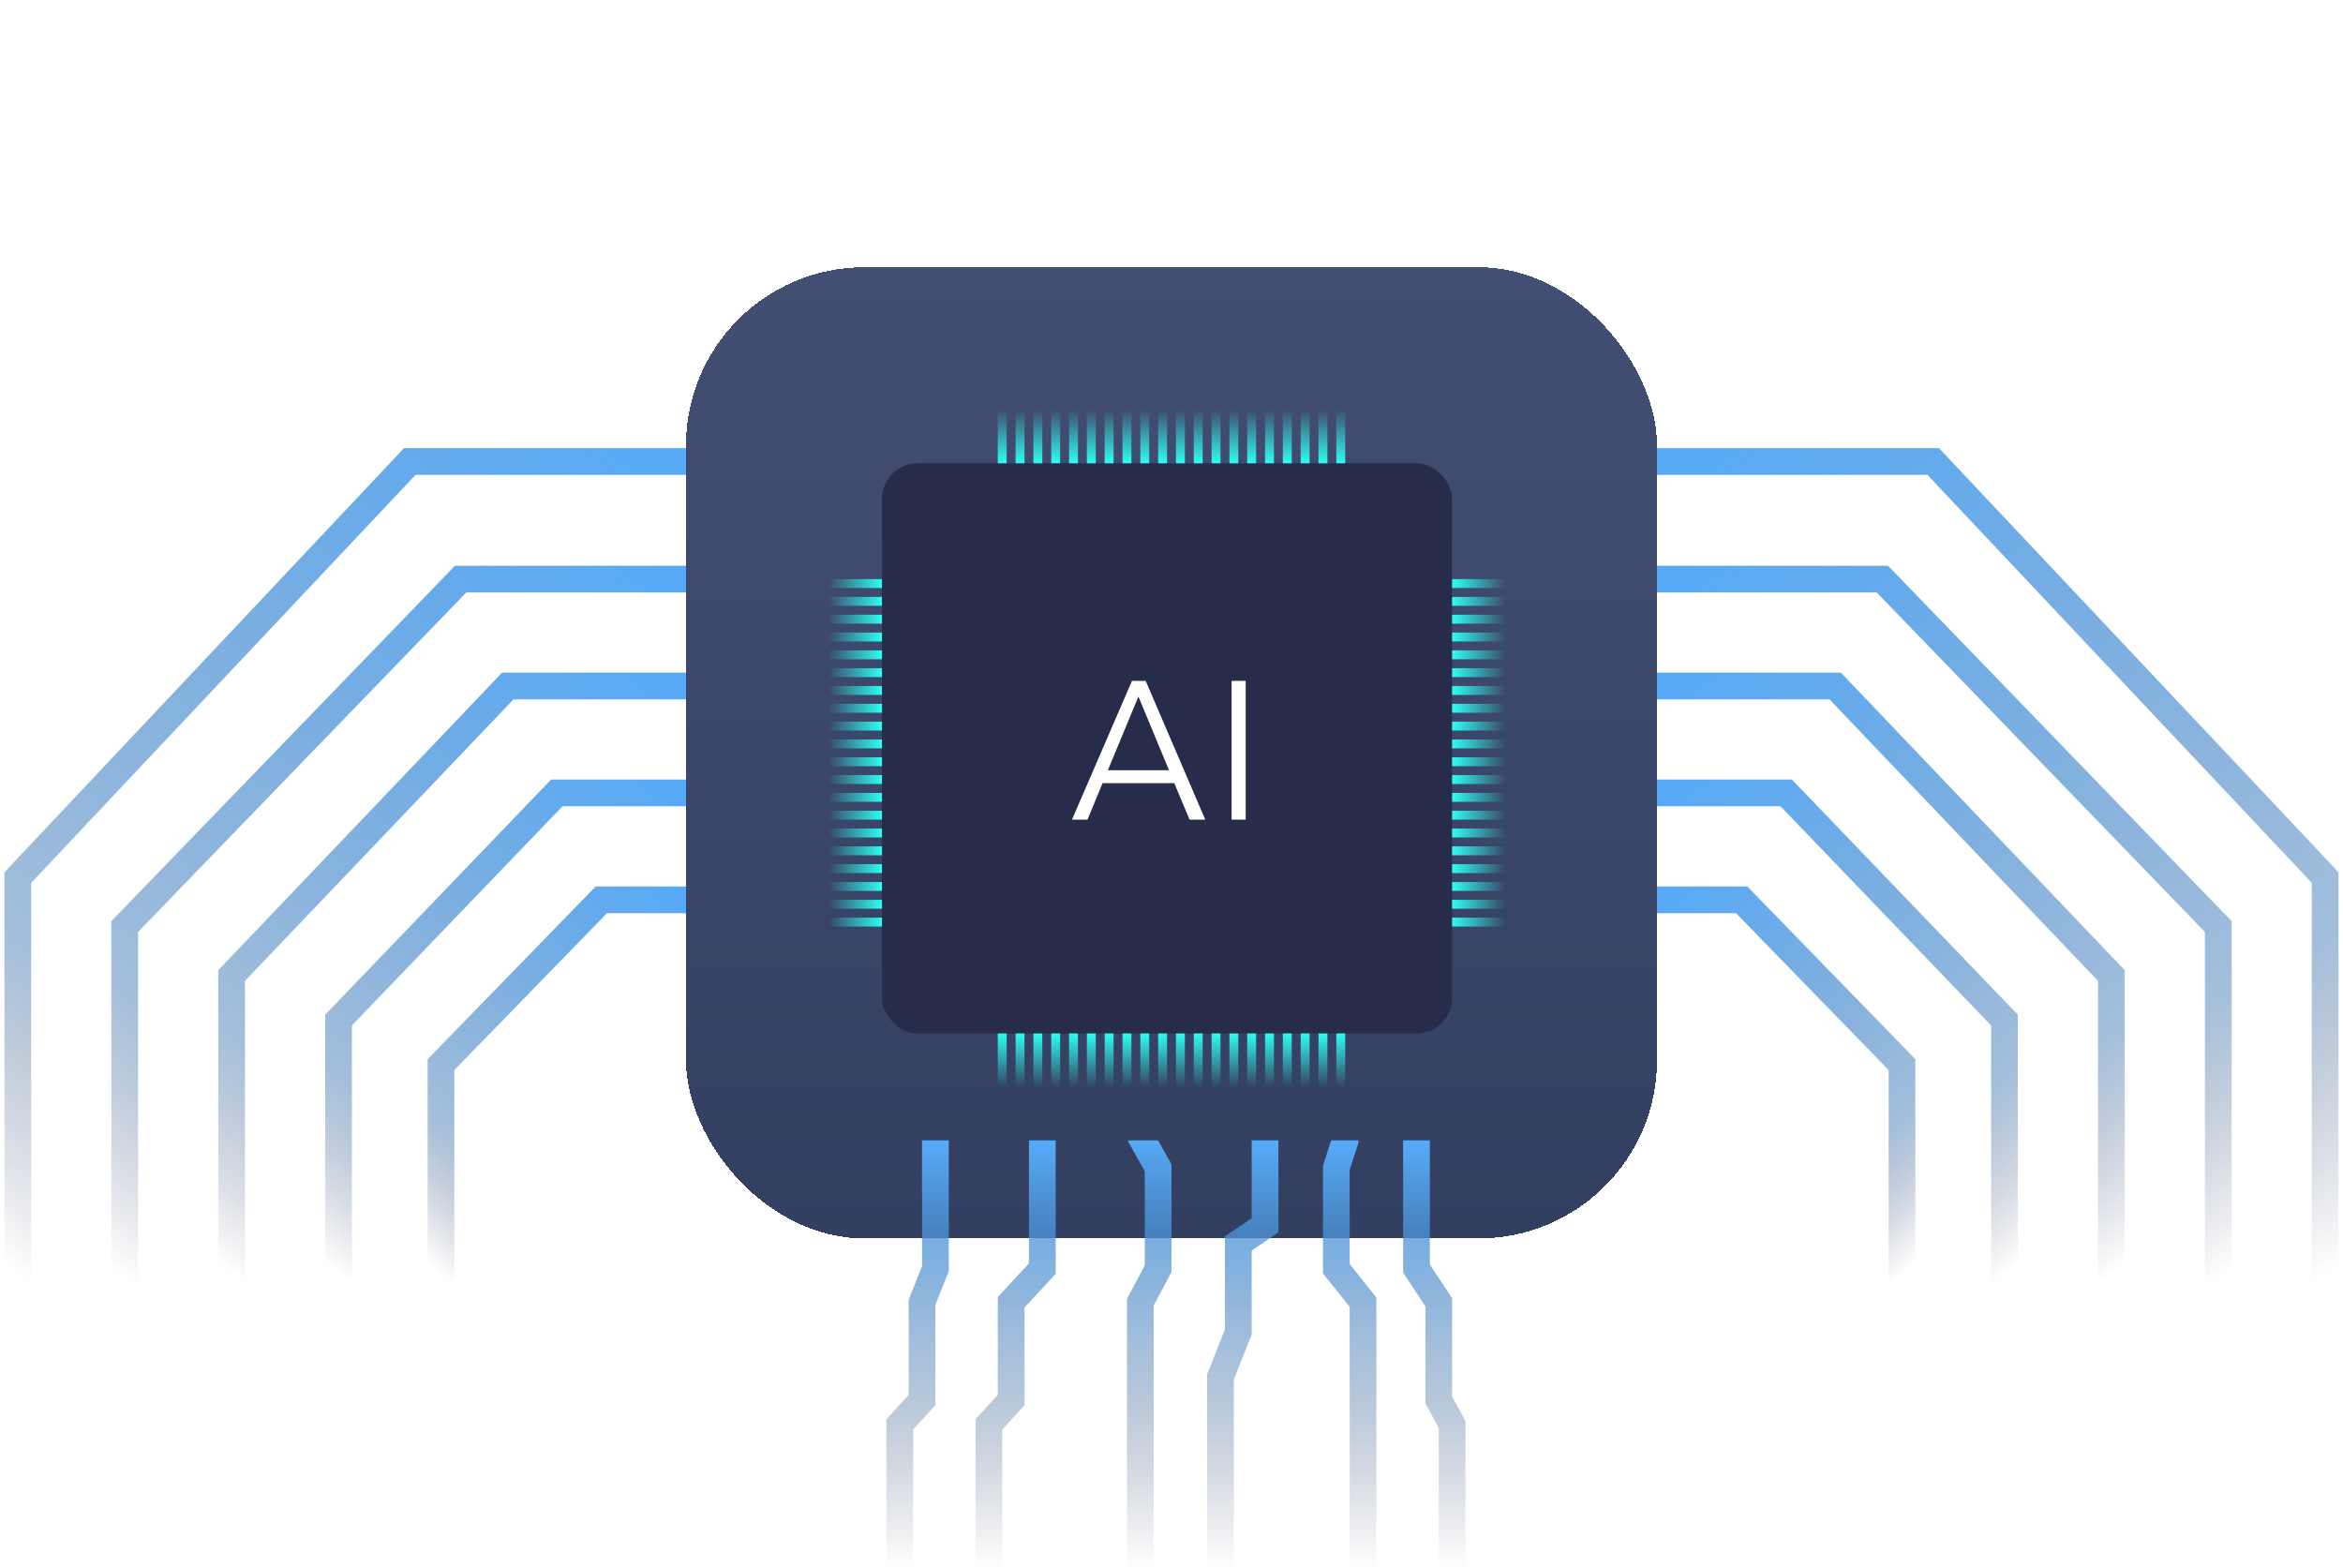 <?xml version="1.0" encoding="UTF-8"?> <svg xmlns="http://www.w3.org/2000/svg" width="263" height="176" viewBox="0 0 263 176" fill="none"> <path d="M186 101H195.5L213.5 119.5V143" stroke="url(#paint0_linear_1159_14537)" stroke-width="3" stroke-linecap="round"></path> <path d="M186 65H211.293L249 104V143.5" stroke="url(#paint1_linear_1159_14537)" stroke-width="3" stroke-linecap="round"></path> <path d="M186 51.799L217 51.799L261 98.5V143" stroke="url(#paint2_linear_1159_14537)" stroke-width="3" stroke-linecap="round"></path> <path d="M186 89H200.5L225 114.5V143" stroke="url(#paint3_linear_1159_14537)" stroke-width="3" stroke-linecap="round"></path> <path d="M186 77H206L237 109.5V143" stroke="url(#paint4_linear_1159_14537)" stroke-width="3" stroke-linecap="round"></path> <path d="M77 101H67.5L49.5 119.5V143" stroke="url(#paint5_linear_1159_14537)" stroke-width="3" stroke-linecap="round"></path> <path d="M77 65H51.707L14 104V143.5" stroke="url(#paint6_linear_1159_14537)" stroke-width="3" stroke-linecap="round"></path> <path d="M77 51.799L46 51.799L2 98.5V143" stroke="url(#paint7_linear_1159_14537)" stroke-width="3" stroke-linecap="round"></path> <path d="M77 89H62.5L38 114.5V143" stroke="url(#paint8_linear_1159_14537)" stroke-width="3" stroke-linecap="round"></path> <path d="M77 77H57L26 109.5V143" stroke="url(#paint9_linear_1159_14537)" stroke-width="3" stroke-linecap="round"></path> <g filter="url(#filter0_d_1159_14537)"> <rect x="77" y="20" width="109" height="109" rx="20" fill="url(#paint10_linear_1159_14537)" shape-rendering="crispEdges"></rect> <rect x="99" y="42" width="64" height="64" rx="4" fill="#262C49"></rect> <path d="M123.762 77.908L122.068 82H120.33L127.062 66.424H128.602L135.29 82H133.53L131.814 77.908H123.762ZM127.788 68.184L124.356 76.456H131.22L127.788 68.184ZM139.827 66.424V82H138.243V66.424H139.827Z" fill="white"></path> <rect x="163" y="55" width="6" height="1" fill="url(#paint11_linear_1159_14537)"></rect> <rect x="163" y="57" width="6" height="1" fill="url(#paint12_linear_1159_14537)"></rect> <rect x="163" y="59" width="6" height="1" fill="url(#paint13_linear_1159_14537)"></rect> <rect x="163" y="61" width="6" height="1" fill="url(#paint14_linear_1159_14537)"></rect> <rect x="163" y="63" width="6" height="1" fill="url(#paint15_linear_1159_14537)"></rect> <rect x="163" y="65" width="6" height="1" fill="url(#paint16_linear_1159_14537)"></rect> <rect x="163" y="67" width="6" height="1" fill="url(#paint17_linear_1159_14537)"></rect> <rect x="163" y="69" width="6" height="1" fill="url(#paint18_linear_1159_14537)"></rect> <rect x="163" y="71" width="6" height="1" fill="url(#paint19_linear_1159_14537)"></rect> <rect x="163" y="73" width="6" height="1" fill="url(#paint20_linear_1159_14537)"></rect> <rect x="163" y="75" width="6" height="1" fill="url(#paint21_linear_1159_14537)"></rect> <rect x="163" y="77" width="6" height="1" fill="url(#paint22_linear_1159_14537)"></rect> <rect x="163" y="79" width="6" height="1" fill="url(#paint23_linear_1159_14537)"></rect> <rect x="163" y="81" width="6" height="1" fill="url(#paint24_linear_1159_14537)"></rect> <rect x="163" y="83" width="6" height="1" fill="url(#paint25_linear_1159_14537)"></rect> <rect x="163" y="85" width="6" height="1" fill="url(#paint26_linear_1159_14537)"></rect> <rect x="163" y="87" width="6" height="1" fill="url(#paint27_linear_1159_14537)"></rect> <rect x="163" y="89" width="6" height="1" fill="url(#paint28_linear_1159_14537)"></rect> <rect x="163" y="91" width="6" height="1" fill="url(#paint29_linear_1159_14537)"></rect> <rect x="163" y="93" width="6" height="1" fill="url(#paint30_linear_1159_14537)"></rect> <rect width="6" height="1" transform="matrix(-1 0 0 1 99 55)" fill="url(#paint31_linear_1159_14537)"></rect> <rect width="6" height="1" transform="matrix(-1 0 0 1 99 57)" fill="url(#paint32_linear_1159_14537)"></rect> <rect width="6" height="1" transform="matrix(-1 0 0 1 99 59)" fill="url(#paint33_linear_1159_14537)"></rect> <rect width="6" height="1" transform="matrix(-1 0 0 1 99 61)" fill="url(#paint34_linear_1159_14537)"></rect> <rect width="6" height="1" transform="matrix(-1 0 0 1 99 63)" fill="url(#paint35_linear_1159_14537)"></rect> <rect width="6" height="1" transform="matrix(-1 0 0 1 99 65)" fill="url(#paint36_linear_1159_14537)"></rect> <rect width="6" height="1" transform="matrix(-1 0 0 1 99 67)" fill="url(#paint37_linear_1159_14537)"></rect> <rect width="6" height="1" transform="matrix(-1 0 0 1 99 69)" fill="url(#paint38_linear_1159_14537)"></rect> <rect width="6" height="1" transform="matrix(-1 0 0 1 99 71)" fill="url(#paint39_linear_1159_14537)"></rect> <rect width="6" height="1" transform="matrix(-1 0 0 1 99 73)" fill="url(#paint40_linear_1159_14537)"></rect> <rect width="6" height="1" transform="matrix(-1 0 0 1 99 75)" fill="url(#paint41_linear_1159_14537)"></rect> <rect width="6" height="1" transform="matrix(-1 0 0 1 99 77)" fill="url(#paint42_linear_1159_14537)"></rect> <rect width="6" height="1" transform="matrix(-1 0 0 1 99 79)" fill="url(#paint43_linear_1159_14537)"></rect> <rect width="6" height="1" transform="matrix(-1 0 0 1 99 81)" fill="url(#paint44_linear_1159_14537)"></rect> <rect width="6" height="1" transform="matrix(-1 0 0 1 99 83)" fill="url(#paint45_linear_1159_14537)"></rect> <rect width="6" height="1" transform="matrix(-1 0 0 1 99 85)" fill="url(#paint46_linear_1159_14537)"></rect> <rect width="6" height="1" transform="matrix(-1 0 0 1 99 87)" fill="url(#paint47_linear_1159_14537)"></rect> <rect width="6" height="1" transform="matrix(-1 0 0 1 99 89)" fill="url(#paint48_linear_1159_14537)"></rect> <rect width="6" height="1" transform="matrix(-1 0 0 1 99 91)" fill="url(#paint49_linear_1159_14537)"></rect> <rect width="6" height="1" transform="matrix(-1 0 0 1 99 93)" fill="url(#paint50_linear_1159_14537)"></rect> <rect x="112" y="42" width="6" height="1" transform="rotate(-90 112 42)" fill="url(#paint51_linear_1159_14537)"></rect> <rect x="114" y="42" width="6" height="1" transform="rotate(-90 114 42)" fill="url(#paint52_linear_1159_14537)"></rect> <rect x="116" y="42" width="6" height="1" transform="rotate(-90 116 42)" fill="url(#paint53_linear_1159_14537)"></rect> <rect x="118" y="42" width="6" height="1" transform="rotate(-90 118 42)" fill="url(#paint54_linear_1159_14537)"></rect> <rect x="120" y="42" width="6" height="1" transform="rotate(-90 120 42)" fill="url(#paint55_linear_1159_14537)"></rect> <rect x="122" y="42" width="6" height="1" transform="rotate(-90 122 42)" fill="url(#paint56_linear_1159_14537)"></rect> <rect x="124" y="42" width="6" height="1" transform="rotate(-90 124 42)" fill="url(#paint57_linear_1159_14537)"></rect> <rect x="126" y="42" width="6" height="1" transform="rotate(-90 126 42)" fill="url(#paint58_linear_1159_14537)"></rect> <rect x="128" y="42" width="6" height="1" transform="rotate(-90 128 42)" fill="url(#paint59_linear_1159_14537)"></rect> <rect x="130" y="42" width="6" height="1" transform="rotate(-90 130 42)" fill="url(#paint60_linear_1159_14537)"></rect> <rect x="132" y="42" width="6" height="1" transform="rotate(-90 132 42)" fill="url(#paint61_linear_1159_14537)"></rect> <rect x="134" y="42" width="6" height="1" transform="rotate(-90 134 42)" fill="url(#paint62_linear_1159_14537)"></rect> <rect x="136" y="42" width="6" height="1" transform="rotate(-90 136 42)" fill="url(#paint63_linear_1159_14537)"></rect> <rect x="138" y="42" width="6" height="1" transform="rotate(-90 138 42)" fill="url(#paint64_linear_1159_14537)"></rect> <rect x="140" y="42" width="6" height="1" transform="rotate(-90 140 42)" fill="url(#paint65_linear_1159_14537)"></rect> <rect x="142" y="42" width="6" height="1" transform="rotate(-90 142 42)" fill="url(#paint66_linear_1159_14537)"></rect> <rect x="144" y="42" width="6" height="1" transform="rotate(-90 144 42)" fill="url(#paint67_linear_1159_14537)"></rect> <rect x="146" y="42" width="6" height="1" transform="rotate(-90 146 42)" fill="url(#paint68_linear_1159_14537)"></rect> <rect x="148" y="42" width="6" height="1" transform="rotate(-90 148 42)" fill="url(#paint69_linear_1159_14537)"></rect> <rect x="150" y="42" width="6" height="1" transform="rotate(-90 150 42)" fill="url(#paint70_linear_1159_14537)"></rect> <rect width="6" height="1" transform="matrix(-4.37114e-08 1 1 4.37114e-08 112 106)" fill="url(#paint71_linear_1159_14537)"></rect> <rect width="6" height="1" transform="matrix(-4.37114e-08 1 1 4.37114e-08 114 106)" fill="url(#paint72_linear_1159_14537)"></rect> <rect width="6" height="1" transform="matrix(-4.37114e-08 1 1 4.37114e-08 116 106)" fill="url(#paint73_linear_1159_14537)"></rect> <rect width="6" height="1" transform="matrix(-4.37114e-08 1 1 4.37114e-08 118 106)" fill="url(#paint74_linear_1159_14537)"></rect> <rect width="6" height="1" transform="matrix(-4.37114e-08 1 1 4.37114e-08 120 106)" fill="url(#paint75_linear_1159_14537)"></rect> <rect width="6" height="1" transform="matrix(-4.37114e-08 1 1 4.37114e-08 122 106)" fill="url(#paint76_linear_1159_14537)"></rect> <rect width="6" height="1" transform="matrix(-4.37114e-08 1 1 4.37114e-08 124 106)" fill="url(#paint77_linear_1159_14537)"></rect> <rect width="6" height="1" transform="matrix(-4.37114e-08 1 1 4.37114e-08 126 106)" fill="url(#paint78_linear_1159_14537)"></rect> <rect width="6" height="1" transform="matrix(-4.37114e-08 1 1 4.37114e-08 128 106)" fill="url(#paint79_linear_1159_14537)"></rect> <rect width="6" height="1" transform="matrix(-4.37114e-08 1 1 4.37114e-08 130 106)" fill="url(#paint80_linear_1159_14537)"></rect> <rect width="6" height="1" transform="matrix(-4.37114e-08 1 1 4.37114e-08 132 106)" fill="url(#paint81_linear_1159_14537)"></rect> <rect width="6" height="1" transform="matrix(-4.37114e-08 1 1 4.37114e-08 134 106)" fill="url(#paint82_linear_1159_14537)"></rect> <rect width="6" height="1" transform="matrix(-4.37114e-08 1 1 4.37114e-08 136 106)" fill="url(#paint83_linear_1159_14537)"></rect> <rect width="6" height="1" transform="matrix(-4.37114e-08 1 1 4.37114e-08 138 106)" fill="url(#paint84_linear_1159_14537)"></rect> <rect width="6" height="1" transform="matrix(-4.37114e-08 1 1 4.37114e-08 140 106)" fill="url(#paint85_linear_1159_14537)"></rect> <rect width="6" height="1" transform="matrix(-4.37114e-08 1 1 4.37114e-08 142 106)" fill="url(#paint86_linear_1159_14537)"></rect> <rect width="6" height="1" transform="matrix(-4.37114e-08 1 1 4.37114e-08 144 106)" fill="url(#paint87_linear_1159_14537)"></rect> <rect width="6" height="1" transform="matrix(-4.37114e-08 1 1 4.37114e-08 146 106)" fill="url(#paint88_linear_1159_14537)"></rect> <rect width="6" height="1" transform="matrix(-4.37114e-08 1 1 4.37114e-08 148 106)" fill="url(#paint89_linear_1159_14537)"></rect> <rect width="6" height="1" transform="matrix(-4.37114e-08 1 1 4.37114e-08 150 106)" fill="url(#paint90_linear_1159_14537)"></rect> </g> <g clip-path="url(#clip0_1159_14537)"> <path d="M117 128V142.4L113.5 146.171V157.143L111 159.886V176" stroke="url(#paint91_linear_1159_14537)" stroke-width="3" stroke-linecap="round"></path> <path d="M105 128V142.4L103.5 146.171V157.143L101 159.886V176" stroke="url(#paint92_linear_1159_14537)" stroke-width="3" stroke-linecap="round"></path> <path d="M159 128V142.4L161.5 146.171V157.143L163 159.886V176" stroke="url(#paint93_linear_1159_14537)" stroke-width="3" stroke-linecap="round"></path> <path d="M128.002 127.5L130.001 131.086V142.4L128.001 146.171V176" stroke="url(#paint94_linear_1159_14537)" stroke-width="3" stroke-linecap="round"></path> <path d="M151 128L150 131.086V142.4L153 146.171V176" stroke="url(#paint95_linear_1159_14537)" stroke-width="3" stroke-linecap="round"></path> <path d="M142 128V137.532L139 139.574V149.5L137 154.553V176" stroke="url(#paint96_linear_1159_14537)" stroke-width="3" stroke-linecap="round"></path> </g> <defs> <filter id="filter0_d_1159_14537" x="47" y="0" width="169" height="169" filterUnits="userSpaceOnUse" color-interpolation-filters="sRGB"> <feFlood flood-opacity="0" result="BackgroundImageFix"></feFlood> <feColorMatrix in="SourceAlpha" type="matrix" values="0 0 0 0 0 0 0 0 0 0 0 0 0 0 0 0 0 0 127 0" result="hardAlpha"></feColorMatrix> <feOffset dy="10"></feOffset> <feGaussianBlur stdDeviation="15"></feGaussianBlur> <feComposite in2="hardAlpha" operator="out"></feComposite> <feColorMatrix type="matrix" values="0 0 0 0 0 0 0 0 0 0 0 0 0 0 0 0 0 0 0.2 0"></feColorMatrix> <feBlend mode="normal" in2="BackgroundImageFix" result="effect1_dropShadow_1159_14537"></feBlend> <feBlend mode="normal" in="SourceGraphic" in2="effect1_dropShadow_1159_14537" result="shape"></feBlend> </filter> <linearGradient id="paint0_linear_1159_14537" x1="186" y1="101" x2="218.767" y2="138.383" gradientUnits="userSpaceOnUse"> <stop stop-color="#56AAF7"></stop> <stop offset="0.74" stop-color="#447CB7" stop-opacity="0.49"></stop> <stop offset="1" stop-color="#242C48" stop-opacity="0"></stop> </linearGradient> <linearGradient id="paint1_linear_1159_14537" x1="186" y1="65" x2="244.459" y2="146.747" gradientUnits="userSpaceOnUse"> <stop stop-color="#56AAF7"></stop> <stop offset="0.74" stop-color="#447CB7" stop-opacity="0.49"></stop> <stop offset="1" stop-color="#242C48" stop-opacity="0"></stop> </linearGradient> <linearGradient id="paint2_linear_1159_14537" x1="186" y1="51.799" x2="253.366" y2="148.327" gradientUnits="userSpaceOnUse"> <stop stop-color="#56AAF7"></stop> <stop offset="0.74" stop-color="#447CB7" stop-opacity="0.49"></stop> <stop offset="1" stop-color="#242C48" stop-opacity="0"></stop> </linearGradient> <linearGradient id="paint3_linear_1159_14537" x1="186" y1="89" x2="227.398" y2="141.095" gradientUnits="userSpaceOnUse"> <stop stop-color="#56AAF7"></stop> <stop offset="0.74" stop-color="#447CB7" stop-opacity="0.49"></stop> <stop offset="1" stop-color="#242C48" stop-opacity="0"></stop> </linearGradient> <linearGradient id="paint4_linear_1159_14537" x1="186" y1="77" x2="235.724" y2="143.948" gradientUnits="userSpaceOnUse"> <stop stop-color="#56AAF7"></stop> <stop offset="0.74" stop-color="#447CB7" stop-opacity="0.49"></stop> <stop offset="1" stop-color="#242C48" stop-opacity="0"></stop> </linearGradient> <linearGradient id="paint5_linear_1159_14537" x1="77" y1="101" x2="44.233" y2="138.383" gradientUnits="userSpaceOnUse"> <stop stop-color="#56AAF7"></stop> <stop offset="0.74" stop-color="#447CB7" stop-opacity="0.49"></stop> <stop offset="1" stop-color="#242C48" stop-opacity="0"></stop> </linearGradient> <linearGradient id="paint6_linear_1159_14537" x1="77" y1="65" x2="18.541" y2="146.747" gradientUnits="userSpaceOnUse"> <stop stop-color="#56AAF7"></stop> <stop offset="0.74" stop-color="#447CB7" stop-opacity="0.49"></stop> <stop offset="1" stop-color="#242C48" stop-opacity="0"></stop> </linearGradient> <linearGradient id="paint7_linear_1159_14537" x1="77" y1="51.799" x2="9.634" y2="148.327" gradientUnits="userSpaceOnUse"> <stop stop-color="#56AAF7"></stop> <stop offset="0.74" stop-color="#447CB7" stop-opacity="0.49"></stop> <stop offset="1" stop-color="#242C48" stop-opacity="0"></stop> </linearGradient> <linearGradient id="paint8_linear_1159_14537" x1="77" y1="89" x2="35.602" y2="141.095" gradientUnits="userSpaceOnUse"> <stop stop-color="#56AAF7"></stop> <stop offset="0.74" stop-color="#447CB7" stop-opacity="0.49"></stop> <stop offset="1" stop-color="#242C48" stop-opacity="0"></stop> </linearGradient> <linearGradient id="paint9_linear_1159_14537" x1="77" y1="77" x2="27.276" y2="143.948" gradientUnits="userSpaceOnUse"> <stop stop-color="#56AAF7"></stop> <stop offset="0.74" stop-color="#447CB7" stop-opacity="0.49"></stop> <stop offset="1" stop-color="#242C48" stop-opacity="0"></stop> </linearGradient> <linearGradient id="paint10_linear_1159_14537" x1="131.5" y1="20" x2="131.5" y2="129" gradientUnits="userSpaceOnUse"> <stop stop-color="#424F73"></stop> <stop offset="1" stop-color="#323F61"></stop> </linearGradient> <linearGradient id="paint11_linear_1159_14537" x1="163" y1="55.5" x2="169" y2="55.5" gradientUnits="userSpaceOnUse"> <stop stop-color="#2EFDF1"></stop> <stop offset="1" stop-color="#2EFDF1" stop-opacity="0"></stop> </linearGradient> <linearGradient id="paint12_linear_1159_14537" x1="163" y1="57.5" x2="169" y2="57.5" gradientUnits="userSpaceOnUse"> <stop stop-color="#2EFDF1"></stop> <stop offset="1" stop-color="#2EFDF1" stop-opacity="0"></stop> </linearGradient> <linearGradient id="paint13_linear_1159_14537" x1="163" y1="59.5" x2="169" y2="59.5" gradientUnits="userSpaceOnUse"> <stop stop-color="#2EFDF1"></stop> <stop offset="1" stop-color="#2EFDF1" stop-opacity="0"></stop> </linearGradient> <linearGradient id="paint14_linear_1159_14537" x1="163" y1="61.5" x2="169" y2="61.5" gradientUnits="userSpaceOnUse"> <stop stop-color="#2EFDF1"></stop> <stop offset="1" stop-color="#2EFDF1" stop-opacity="0"></stop> </linearGradient> <linearGradient id="paint15_linear_1159_14537" x1="163" y1="63.5" x2="169" y2="63.5" gradientUnits="userSpaceOnUse"> <stop stop-color="#2EFDF1"></stop> <stop offset="1" stop-color="#2EFDF1" stop-opacity="0"></stop> </linearGradient> <linearGradient id="paint16_linear_1159_14537" x1="163" y1="65.5" x2="169" y2="65.5" gradientUnits="userSpaceOnUse"> <stop stop-color="#2EFDF1"></stop> <stop offset="1" stop-color="#2EFDF1" stop-opacity="0"></stop> </linearGradient> <linearGradient id="paint17_linear_1159_14537" x1="163" y1="67.5" x2="169" y2="67.5" gradientUnits="userSpaceOnUse"> <stop stop-color="#2EFDF1"></stop> <stop offset="1" stop-color="#2EFDF1" stop-opacity="0"></stop> </linearGradient> <linearGradient id="paint18_linear_1159_14537" x1="163" y1="69.5" x2="169" y2="69.5" gradientUnits="userSpaceOnUse"> <stop stop-color="#2EFDF1"></stop> <stop offset="1" stop-color="#2EFDF1" stop-opacity="0"></stop> </linearGradient> <linearGradient id="paint19_linear_1159_14537" x1="163" y1="71.5" x2="169" y2="71.5" gradientUnits="userSpaceOnUse"> <stop stop-color="#2EFDF1"></stop> <stop offset="1" stop-color="#2EFDF1" stop-opacity="0"></stop> </linearGradient> <linearGradient id="paint20_linear_1159_14537" x1="163" y1="73.5" x2="169" y2="73.5" gradientUnits="userSpaceOnUse"> <stop stop-color="#2EFDF1"></stop> <stop offset="1" stop-color="#2EFDF1" stop-opacity="0"></stop> </linearGradient> <linearGradient id="paint21_linear_1159_14537" x1="163" y1="75.5" x2="169" y2="75.5" gradientUnits="userSpaceOnUse"> <stop stop-color="#2EFDF1"></stop> <stop offset="1" stop-color="#2EFDF1" stop-opacity="0"></stop> </linearGradient> <linearGradient id="paint22_linear_1159_14537" x1="163" y1="77.5" x2="169" y2="77.5" gradientUnits="userSpaceOnUse"> <stop stop-color="#2EFDF1"></stop> <stop offset="1" stop-color="#2EFDF1" stop-opacity="0"></stop> </linearGradient> <linearGradient id="paint23_linear_1159_14537" x1="163" y1="79.5" x2="169" y2="79.5" gradientUnits="userSpaceOnUse"> <stop stop-color="#2EFDF1"></stop> <stop offset="1" stop-color="#2EFDF1" stop-opacity="0"></stop> </linearGradient> <linearGradient id="paint24_linear_1159_14537" x1="163" y1="81.5" x2="169" y2="81.5" gradientUnits="userSpaceOnUse"> <stop stop-color="#2EFDF1"></stop> <stop offset="1" stop-color="#2EFDF1" stop-opacity="0"></stop> </linearGradient> <linearGradient id="paint25_linear_1159_14537" x1="163" y1="83.5" x2="169" y2="83.5" gradientUnits="userSpaceOnUse"> <stop stop-color="#2EFDF1"></stop> <stop offset="1" stop-color="#2EFDF1" stop-opacity="0"></stop> </linearGradient> <linearGradient id="paint26_linear_1159_14537" x1="163" y1="85.5" x2="169" y2="85.5" gradientUnits="userSpaceOnUse"> <stop stop-color="#2EFDF1"></stop> <stop offset="1" stop-color="#2EFDF1" stop-opacity="0"></stop> </linearGradient> <linearGradient id="paint27_linear_1159_14537" x1="163" y1="87.5" x2="169" y2="87.5" gradientUnits="userSpaceOnUse"> <stop stop-color="#2EFDF1"></stop> <stop offset="1" stop-color="#2EFDF1" stop-opacity="0"></stop> </linearGradient> <linearGradient id="paint28_linear_1159_14537" x1="163" y1="89.5" x2="169" y2="89.5" gradientUnits="userSpaceOnUse"> <stop stop-color="#2EFDF1"></stop> <stop offset="1" stop-color="#2EFDF1" stop-opacity="0"></stop> </linearGradient> <linearGradient id="paint29_linear_1159_14537" x1="163" y1="91.5" x2="169" y2="91.5" gradientUnits="userSpaceOnUse"> <stop stop-color="#2EFDF1"></stop> <stop offset="1" stop-color="#2EFDF1" stop-opacity="0"></stop> </linearGradient> <linearGradient id="paint30_linear_1159_14537" x1="163" y1="93.5" x2="169" y2="93.5" gradientUnits="userSpaceOnUse"> <stop stop-color="#2EFDF1"></stop> <stop offset="1" stop-color="#2EFDF1" stop-opacity="0"></stop> </linearGradient> <linearGradient id="paint31_linear_1159_14537" x1="0" y1="0.5" x2="6" y2="0.5" gradientUnits="userSpaceOnUse"> <stop stop-color="#2EFDF1"></stop> <stop offset="1" stop-color="#2EFDF1" stop-opacity="0"></stop> </linearGradient> <linearGradient id="paint32_linear_1159_14537" x1="0" y1="0.5" x2="6" y2="0.5" gradientUnits="userSpaceOnUse"> <stop stop-color="#2EFDF1"></stop> <stop offset="1" stop-color="#2EFDF1" stop-opacity="0"></stop> </linearGradient> <linearGradient id="paint33_linear_1159_14537" x1="0" y1="0.5" x2="6" y2="0.5" gradientUnits="userSpaceOnUse"> <stop stop-color="#2EFDF1"></stop> <stop offset="1" stop-color="#2EFDF1" stop-opacity="0"></stop> </linearGradient> <linearGradient id="paint34_linear_1159_14537" x1="0" y1="0.5" x2="6" y2="0.5" gradientUnits="userSpaceOnUse"> <stop stop-color="#2EFDF1"></stop> <stop offset="1" stop-color="#2EFDF1" stop-opacity="0"></stop> </linearGradient> <linearGradient id="paint35_linear_1159_14537" x1="0" y1="0.5" x2="6" y2="0.5" gradientUnits="userSpaceOnUse"> <stop stop-color="#2EFDF1"></stop> <stop offset="1" stop-color="#2EFDF1" stop-opacity="0"></stop> </linearGradient> <linearGradient id="paint36_linear_1159_14537" x1="0" y1="0.5" x2="6" y2="0.5" gradientUnits="userSpaceOnUse"> <stop stop-color="#2EFDF1"></stop> <stop offset="1" stop-color="#2EFDF1" stop-opacity="0"></stop> </linearGradient> <linearGradient id="paint37_linear_1159_14537" x1="0" y1="0.5" x2="6" y2="0.5" gradientUnits="userSpaceOnUse"> <stop stop-color="#2EFDF1"></stop> <stop offset="1" stop-color="#2EFDF1" stop-opacity="0"></stop> </linearGradient> <linearGradient id="paint38_linear_1159_14537" x1="0" y1="0.5" x2="6" y2="0.5" gradientUnits="userSpaceOnUse"> <stop stop-color="#2EFDF1"></stop> <stop offset="1" stop-color="#2EFDF1" stop-opacity="0"></stop> </linearGradient> <linearGradient id="paint39_linear_1159_14537" x1="0" y1="0.5" x2="6" y2="0.5" gradientUnits="userSpaceOnUse"> <stop stop-color="#2EFDF1"></stop> <stop offset="1" stop-color="#2EFDF1" stop-opacity="0"></stop> </linearGradient> <linearGradient id="paint40_linear_1159_14537" x1="0" y1="0.5" x2="6" y2="0.5" gradientUnits="userSpaceOnUse"> <stop stop-color="#2EFDF1"></stop> <stop offset="1" stop-color="#2EFDF1" stop-opacity="0"></stop> </linearGradient> <linearGradient id="paint41_linear_1159_14537" x1="0" y1="0.5" x2="6" y2="0.5" gradientUnits="userSpaceOnUse"> <stop stop-color="#2EFDF1"></stop> <stop offset="1" stop-color="#2EFDF1" stop-opacity="0"></stop> </linearGradient> <linearGradient id="paint42_linear_1159_14537" x1="0" y1="0.5" x2="6" y2="0.5" gradientUnits="userSpaceOnUse"> <stop stop-color="#2EFDF1"></stop> <stop offset="1" stop-color="#2EFDF1" stop-opacity="0"></stop> </linearGradient> <linearGradient id="paint43_linear_1159_14537" x1="0" y1="0.5" x2="6" y2="0.5" gradientUnits="userSpaceOnUse"> <stop stop-color="#2EFDF1"></stop> <stop offset="1" stop-color="#2EFDF1" stop-opacity="0"></stop> </linearGradient> <linearGradient id="paint44_linear_1159_14537" x1="0" y1="0.5" x2="6" y2="0.5" gradientUnits="userSpaceOnUse"> <stop stop-color="#2EFDF1"></stop> <stop offset="1" stop-color="#2EFDF1" stop-opacity="0"></stop> </linearGradient> <linearGradient id="paint45_linear_1159_14537" x1="0" y1="0.5" x2="6" y2="0.5" gradientUnits="userSpaceOnUse"> <stop stop-color="#2EFDF1"></stop> <stop offset="1" stop-color="#2EFDF1" stop-opacity="0"></stop> </linearGradient> <linearGradient id="paint46_linear_1159_14537" x1="0" y1="0.5" x2="6" y2="0.5" gradientUnits="userSpaceOnUse"> <stop stop-color="#2EFDF1"></stop> <stop offset="1" stop-color="#2EFDF1" stop-opacity="0"></stop> </linearGradient> <linearGradient id="paint47_linear_1159_14537" x1="0" y1="0.5" x2="6" y2="0.5" gradientUnits="userSpaceOnUse"> <stop stop-color="#2EFDF1"></stop> <stop offset="1" stop-color="#2EFDF1" stop-opacity="0"></stop> </linearGradient> <linearGradient id="paint48_linear_1159_14537" x1="0" y1="0.5" x2="6" y2="0.5" gradientUnits="userSpaceOnUse"> <stop stop-color="#2EFDF1"></stop> <stop offset="1" stop-color="#2EFDF1" stop-opacity="0"></stop> </linearGradient> <linearGradient id="paint49_linear_1159_14537" x1="0" y1="0.5" x2="6" y2="0.5" gradientUnits="userSpaceOnUse"> <stop stop-color="#2EFDF1"></stop> <stop offset="1" stop-color="#2EFDF1" stop-opacity="0"></stop> </linearGradient> <linearGradient id="paint50_linear_1159_14537" x1="0" y1="0.5" x2="6" y2="0.5" gradientUnits="userSpaceOnUse"> <stop stop-color="#2EFDF1"></stop> <stop offset="1" stop-color="#2EFDF1" stop-opacity="0"></stop> </linearGradient> <linearGradient id="paint51_linear_1159_14537" x1="112" y1="42.5" x2="118" y2="42.5" gradientUnits="userSpaceOnUse"> <stop stop-color="#2EFDF1"></stop> <stop offset="1" stop-color="#2EFDF1" stop-opacity="0"></stop> </linearGradient> <linearGradient id="paint52_linear_1159_14537" x1="114" y1="42.5" x2="120" y2="42.5" gradientUnits="userSpaceOnUse"> <stop stop-color="#2EFDF1"></stop> <stop offset="1" stop-color="#2EFDF1" stop-opacity="0"></stop> </linearGradient> <linearGradient id="paint53_linear_1159_14537" x1="116" y1="42.5" x2="122" y2="42.5" gradientUnits="userSpaceOnUse"> <stop stop-color="#2EFDF1"></stop> <stop offset="1" stop-color="#2EFDF1" stop-opacity="0"></stop> </linearGradient> <linearGradient id="paint54_linear_1159_14537" x1="118" y1="42.5" x2="124" y2="42.5" gradientUnits="userSpaceOnUse"> <stop stop-color="#2EFDF1"></stop> <stop offset="1" stop-color="#2EFDF1" stop-opacity="0"></stop> </linearGradient> <linearGradient id="paint55_linear_1159_14537" x1="120" y1="42.5" x2="126" y2="42.5" gradientUnits="userSpaceOnUse"> <stop stop-color="#2EFDF1"></stop> <stop offset="1" stop-color="#2EFDF1" stop-opacity="0"></stop> </linearGradient> <linearGradient id="paint56_linear_1159_14537" x1="122" y1="42.5" x2="128" y2="42.5" gradientUnits="userSpaceOnUse"> <stop stop-color="#2EFDF1"></stop> <stop offset="1" stop-color="#2EFDF1" stop-opacity="0"></stop> </linearGradient> <linearGradient id="paint57_linear_1159_14537" x1="124" y1="42.5" x2="130" y2="42.5" gradientUnits="userSpaceOnUse"> <stop stop-color="#2EFDF1"></stop> <stop offset="1" stop-color="#2EFDF1" stop-opacity="0"></stop> </linearGradient> <linearGradient id="paint58_linear_1159_14537" x1="126" y1="42.5" x2="132" y2="42.5" gradientUnits="userSpaceOnUse"> <stop stop-color="#2EFDF1"></stop> <stop offset="1" stop-color="#2EFDF1" stop-opacity="0"></stop> </linearGradient> <linearGradient id="paint59_linear_1159_14537" x1="128" y1="42.5" x2="134" y2="42.5" gradientUnits="userSpaceOnUse"> <stop stop-color="#2EFDF1"></stop> <stop offset="1" stop-color="#2EFDF1" stop-opacity="0"></stop> </linearGradient> <linearGradient id="paint60_linear_1159_14537" x1="130" y1="42.5" x2="136" y2="42.5" gradientUnits="userSpaceOnUse"> <stop stop-color="#2EFDF1"></stop> <stop offset="1" stop-color="#2EFDF1" stop-opacity="0"></stop> </linearGradient> <linearGradient id="paint61_linear_1159_14537" x1="132" y1="42.5" x2="138" y2="42.5" gradientUnits="userSpaceOnUse"> <stop stop-color="#2EFDF1"></stop> <stop offset="1" stop-color="#2EFDF1" stop-opacity="0"></stop> </linearGradient> <linearGradient id="paint62_linear_1159_14537" x1="134" y1="42.5" x2="140" y2="42.5" gradientUnits="userSpaceOnUse"> <stop stop-color="#2EFDF1"></stop> <stop offset="1" stop-color="#2EFDF1" stop-opacity="0"></stop> </linearGradient> <linearGradient id="paint63_linear_1159_14537" x1="136" y1="42.5" x2="142" y2="42.5" gradientUnits="userSpaceOnUse"> <stop stop-color="#2EFDF1"></stop> <stop offset="1" stop-color="#2EFDF1" stop-opacity="0"></stop> </linearGradient> <linearGradient id="paint64_linear_1159_14537" x1="138" y1="42.5" x2="144" y2="42.5" gradientUnits="userSpaceOnUse"> <stop stop-color="#2EFDF1"></stop> <stop offset="1" stop-color="#2EFDF1" stop-opacity="0"></stop> </linearGradient> <linearGradient id="paint65_linear_1159_14537" x1="140" y1="42.5" x2="146" y2="42.5" gradientUnits="userSpaceOnUse"> <stop stop-color="#2EFDF1"></stop> <stop offset="1" stop-color="#2EFDF1" stop-opacity="0"></stop> </linearGradient> <linearGradient id="paint66_linear_1159_14537" x1="142" y1="42.5" x2="148" y2="42.5" gradientUnits="userSpaceOnUse"> <stop stop-color="#2EFDF1"></stop> <stop offset="1" stop-color="#2EFDF1" stop-opacity="0"></stop> </linearGradient> <linearGradient id="paint67_linear_1159_14537" x1="144" y1="42.5" x2="150" y2="42.5" gradientUnits="userSpaceOnUse"> <stop stop-color="#2EFDF1"></stop> <stop offset="1" stop-color="#2EFDF1" stop-opacity="0"></stop> </linearGradient> <linearGradient id="paint68_linear_1159_14537" x1="146" y1="42.5" x2="152" y2="42.5" gradientUnits="userSpaceOnUse"> <stop stop-color="#2EFDF1"></stop> <stop offset="1" stop-color="#2EFDF1" stop-opacity="0"></stop> </linearGradient> <linearGradient id="paint69_linear_1159_14537" x1="148" y1="42.5" x2="154" y2="42.5" gradientUnits="userSpaceOnUse"> <stop stop-color="#2EFDF1"></stop> <stop offset="1" stop-color="#2EFDF1" stop-opacity="0"></stop> </linearGradient> <linearGradient id="paint70_linear_1159_14537" x1="150" y1="42.5" x2="156" y2="42.5" gradientUnits="userSpaceOnUse"> <stop stop-color="#2EFDF1"></stop> <stop offset="1" stop-color="#2EFDF1" stop-opacity="0"></stop> </linearGradient> <linearGradient id="paint71_linear_1159_14537" x1="0" y1="0.5" x2="6" y2="0.5" gradientUnits="userSpaceOnUse"> <stop stop-color="#2EFDF1"></stop> <stop offset="1" stop-color="#2EFDF1" stop-opacity="0"></stop> </linearGradient> <linearGradient id="paint72_linear_1159_14537" x1="0" y1="0.5" x2="6" y2="0.5" gradientUnits="userSpaceOnUse"> <stop stop-color="#2EFDF1"></stop> <stop offset="1" stop-color="#2EFDF1" stop-opacity="0"></stop> </linearGradient> <linearGradient id="paint73_linear_1159_14537" x1="0" y1="0.5" x2="6" y2="0.5" gradientUnits="userSpaceOnUse"> <stop stop-color="#2EFDF1"></stop> <stop offset="1" stop-color="#2EFDF1" stop-opacity="0"></stop> </linearGradient> <linearGradient id="paint74_linear_1159_14537" x1="0" y1="0.5" x2="6" y2="0.5" gradientUnits="userSpaceOnUse"> <stop stop-color="#2EFDF1"></stop> <stop offset="1" stop-color="#2EFDF1" stop-opacity="0"></stop> </linearGradient> <linearGradient id="paint75_linear_1159_14537" x1="0" y1="0.5" x2="6" y2="0.5" gradientUnits="userSpaceOnUse"> <stop stop-color="#2EFDF1"></stop> <stop offset="1" stop-color="#2EFDF1" stop-opacity="0"></stop> </linearGradient> <linearGradient id="paint76_linear_1159_14537" x1="0" y1="0.5" x2="6" y2="0.5" gradientUnits="userSpaceOnUse"> <stop stop-color="#2EFDF1"></stop> <stop offset="1" stop-color="#2EFDF1" stop-opacity="0"></stop> </linearGradient> <linearGradient id="paint77_linear_1159_14537" x1="0" y1="0.5" x2="6" y2="0.5" gradientUnits="userSpaceOnUse"> <stop stop-color="#2EFDF1"></stop> <stop offset="1" stop-color="#2EFDF1" stop-opacity="0"></stop> </linearGradient> <linearGradient id="paint78_linear_1159_14537" x1="0" y1="0.5" x2="6" y2="0.5" gradientUnits="userSpaceOnUse"> <stop stop-color="#2EFDF1"></stop> <stop offset="1" stop-color="#2EFDF1" stop-opacity="0"></stop> </linearGradient> <linearGradient id="paint79_linear_1159_14537" x1="0" y1="0.5" x2="6" y2="0.5" gradientUnits="userSpaceOnUse"> <stop stop-color="#2EFDF1"></stop> <stop offset="1" stop-color="#2EFDF1" stop-opacity="0"></stop> </linearGradient> <linearGradient id="paint80_linear_1159_14537" x1="0" y1="0.5" x2="6" y2="0.5" gradientUnits="userSpaceOnUse"> <stop stop-color="#2EFDF1"></stop> <stop offset="1" stop-color="#2EFDF1" stop-opacity="0"></stop> </linearGradient> <linearGradient id="paint81_linear_1159_14537" x1="0" y1="0.5" x2="6" y2="0.5" gradientUnits="userSpaceOnUse"> <stop stop-color="#2EFDF1"></stop> <stop offset="1" stop-color="#2EFDF1" stop-opacity="0"></stop> </linearGradient> <linearGradient id="paint82_linear_1159_14537" x1="0" y1="0.5" x2="6" y2="0.5" gradientUnits="userSpaceOnUse"> <stop stop-color="#2EFDF1"></stop> <stop offset="1" stop-color="#2EFDF1" stop-opacity="0"></stop> </linearGradient> <linearGradient id="paint83_linear_1159_14537" x1="0" y1="0.5" x2="6" y2="0.5" gradientUnits="userSpaceOnUse"> <stop stop-color="#2EFDF1"></stop> <stop offset="1" stop-color="#2EFDF1" stop-opacity="0"></stop> </linearGradient> <linearGradient id="paint84_linear_1159_14537" x1="0" y1="0.5" x2="6" y2="0.5" gradientUnits="userSpaceOnUse"> <stop stop-color="#2EFDF1"></stop> <stop offset="1" stop-color="#2EFDF1" stop-opacity="0"></stop> </linearGradient> <linearGradient id="paint85_linear_1159_14537" x1="0" y1="0.5" x2="6" y2="0.5" gradientUnits="userSpaceOnUse"> <stop stop-color="#2EFDF1"></stop> <stop offset="1" stop-color="#2EFDF1" stop-opacity="0"></stop> </linearGradient> <linearGradient id="paint86_linear_1159_14537" x1="0" y1="0.5" x2="6" y2="0.5" gradientUnits="userSpaceOnUse"> <stop stop-color="#2EFDF1"></stop> <stop offset="1" stop-color="#2EFDF1" stop-opacity="0"></stop> </linearGradient> <linearGradient id="paint87_linear_1159_14537" x1="0" y1="0.5" x2="6" y2="0.5" gradientUnits="userSpaceOnUse"> <stop stop-color="#2EFDF1"></stop> <stop offset="1" stop-color="#2EFDF1" stop-opacity="0"></stop> </linearGradient> <linearGradient id="paint88_linear_1159_14537" x1="0" y1="0.5" x2="6" y2="0.5" gradientUnits="userSpaceOnUse"> <stop stop-color="#2EFDF1"></stop> <stop offset="1" stop-color="#2EFDF1" stop-opacity="0"></stop> </linearGradient> <linearGradient id="paint89_linear_1159_14537" x1="0" y1="0.5" x2="6" y2="0.5" gradientUnits="userSpaceOnUse"> <stop stop-color="#2EFDF1"></stop> <stop offset="1" stop-color="#2EFDF1" stop-opacity="0"></stop> </linearGradient> <linearGradient id="paint90_linear_1159_14537" x1="0" y1="0.5" x2="6" y2="0.5" gradientUnits="userSpaceOnUse"> <stop stop-color="#2EFDF1"></stop> <stop offset="1" stop-color="#2EFDF1" stop-opacity="0"></stop> </linearGradient> <linearGradient id="paint91_linear_1159_14537" x1="114" y1="128.39" x2="114" y2="176" gradientUnits="userSpaceOnUse"> <stop stop-color="#56AAF7"></stop> <stop offset="0.474" stop-color="#447CB7" stop-opacity="0.49"></stop> <stop offset="1" stop-color="#242C48" stop-opacity="0"></stop> </linearGradient> <linearGradient id="paint92_linear_1159_14537" x1="103" y1="128.39" x2="103" y2="176" gradientUnits="userSpaceOnUse"> <stop stop-color="#56AAF7"></stop> <stop offset="0.474" stop-color="#447CB7" stop-opacity="0.49"></stop> <stop offset="1" stop-color="#242C48" stop-opacity="0"></stop> </linearGradient> <linearGradient id="paint93_linear_1159_14537" x1="161" y1="128.39" x2="161" y2="176" gradientUnits="userSpaceOnUse"> <stop stop-color="#56AAF7"></stop> <stop offset="0.474" stop-color="#447CB7" stop-opacity="0.49"></stop> <stop offset="1" stop-color="#242C48" stop-opacity="0"></stop> </linearGradient> <linearGradient id="paint94_linear_1159_14537" x1="129.001" y1="127.894" x2="129.001" y2="176" gradientUnits="userSpaceOnUse"> <stop stop-color="#56AAF7"></stop> <stop offset="0.474" stop-color="#447CB7" stop-opacity="0.49"></stop> <stop offset="1" stop-color="#242C48" stop-opacity="0"></stop> </linearGradient> <linearGradient id="paint95_linear_1159_14537" x1="151.5" y1="128.39" x2="151.5" y2="176" gradientUnits="userSpaceOnUse"> <stop stop-color="#56AAF7"></stop> <stop offset="0.474" stop-color="#447CB7" stop-opacity="0.49"></stop> <stop offset="1" stop-color="#242C48" stop-opacity="0"></stop> </linearGradient> <linearGradient id="paint96_linear_1159_14537" x1="139.5" y1="128.39" x2="139.5" y2="176" gradientUnits="userSpaceOnUse"> <stop stop-color="#56AAF7"></stop> <stop offset="0.474" stop-color="#447CB7" stop-opacity="0.49"></stop> <stop offset="1" stop-color="#242C48" stop-opacity="0"></stop> </linearGradient> <clipPath id="clip0_1159_14537"> <rect width="109" height="48" fill="white" transform="translate(77 128)"></rect> </clipPath> </defs> </svg> 